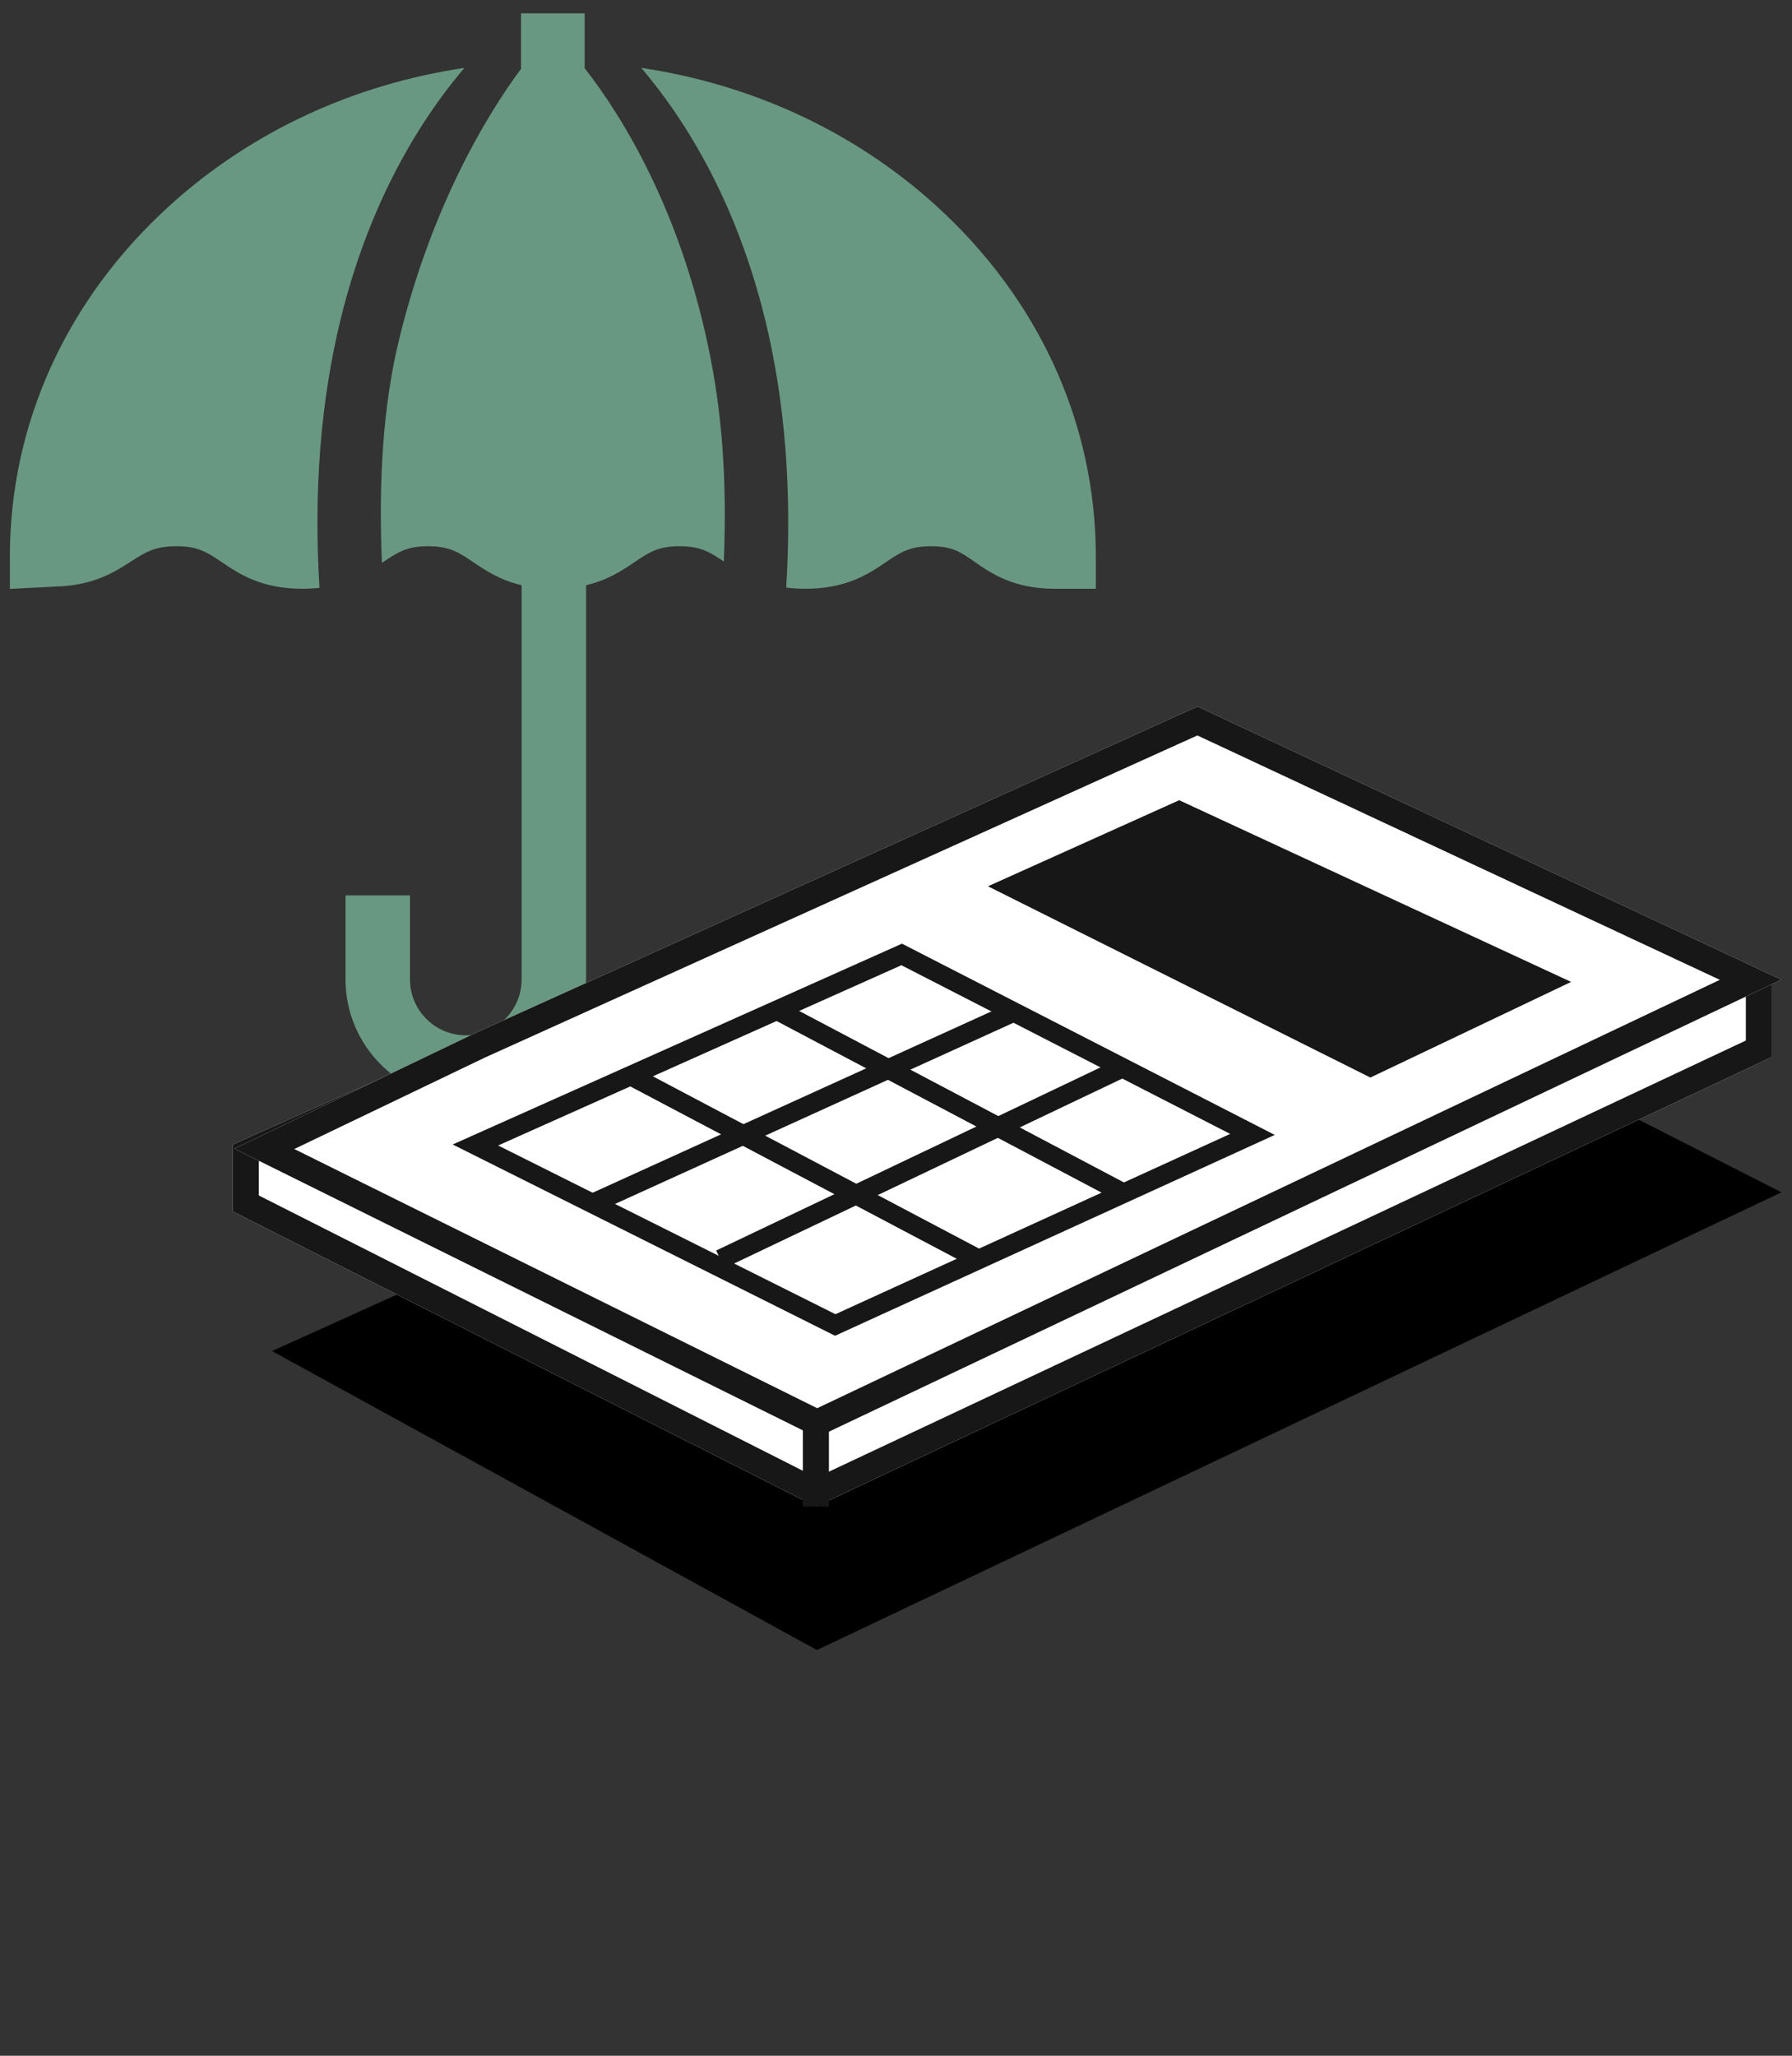 <svg width="75" height="86" viewBox="0 0 75 86" fill="none" xmlns="http://www.w3.org/2000/svg">
<rect x="0" y="0" width="75" height="86" fill="#333333" stroke="none"/>
<g id="Group 48097247">
<g id="Group 48097944">
<path id="Vector" d="M17.159 40.974C17.159 42.262 18.207 43.311 19.495 43.311C20.784 43.311 21.831 42.262 21.831 40.974V24.482C20.92 24.268 20.312 23.859 19.794 23.509C19.208 23.113 18.821 22.851 17.918 22.851C17.016 22.851 16.629 23.113 16.043 23.509C16.024 23.522 16.003 23.536 15.984 23.548C15.845 20.166 16.015 16.994 16.722 14.121C18.058 8.697 20.304 4.897 21.823 2.858H21.806V0.559H24.469V2.852C26.148 5 28.43 8.828 29.625 14.423C30.24 17.301 30.427 20.131 30.294 23.492C29.721 23.106 29.332 22.851 28.442 22.851C27.54 22.851 27.153 23.113 26.567 23.509C26.049 23.859 25.441 24.268 24.529 24.482V40.974C24.529 43.75 22.271 46.009 19.495 46.009C16.719 46.009 14.461 43.75 14.461 40.974V37.458H17.159V40.974Z" fill="#699882"/>
<path id="Vector_2" d="M7.117 8.587C10.515 5.508 14.797 3.529 19.437 2.84C18.773 3.621 18.057 4.578 17.358 5.731C15.981 7.999 14.936 10.57 14.252 13.373C13.418 16.79 13.123 20.564 13.371 24.59C13.149 24.615 12.913 24.63 12.657 24.63C10.928 24.63 10.009 24.009 9.271 23.509C8.684 23.113 8.297 22.851 7.395 22.851C6.475 22.851 6.084 23.102 5.492 23.483C4.782 23.939 3.904 24.502 2.3 24.539L0.413 24.636V23.281C0.413 17.722 2.793 12.504 7.117 8.587Z" fill="#699882"/>
<path id="Vector_3" d="M28.918 5.731C28.218 4.578 27.503 3.621 26.838 2.84C31.479 3.529 35.76 5.508 39.158 8.587C43.482 12.504 45.863 17.722 45.863 23.281V24.63H44.142C42.402 24.63 41.466 23.975 40.782 23.497C40.206 23.095 39.858 22.851 38.967 22.851C38.065 22.851 37.677 23.113 37.091 23.509C36.352 24.009 35.433 24.63 33.705 24.63C33.416 24.63 33.152 24.611 32.905 24.58C33.152 20.557 32.857 16.787 32.024 13.373C31.339 10.57 30.295 7.999 28.918 5.731Z" fill="#699882"/>
</g>
<g id="Group 48097204">
<g id="Group 48096297">
<g id="Group 48096199">
<path id="Rectangle 12852" d="M51.752 38.276L74.557 49.879L34.191 69.027L11.386 56.52L51.752 38.276Z" fill="black"/>
<path id="Vector 3931" d="M9.742 47.879V50.679L34.148 63.024L74.157 44.22V41.019L50.151 29.874L9.742 47.879Z" fill="white"/>
<path id="Vector 3931 (Stroke)" fill-rule="evenodd" clip-rule="evenodd" d="M10.831 50.01L34.165 61.813L73.069 43.529V41.714L50.142 31.07L10.831 48.585V50.01ZM9.742 47.879V50.679L34.148 63.024L74.157 44.22V41.019L50.151 29.874L9.742 47.879Z" fill="#171717"/>
<path id="Rectangle 12853" d="M50.12 29.556L74.557 40.983L34.192 60.13L17.938 52.078L9.811 48.052L19.846 43.239L29.937 38.678L50.12 29.556Z" fill="white"/>
<path id="Rectangle 12853 (Stroke)" fill-rule="evenodd" clip-rule="evenodd" d="M50.113 30.766L20.287 44.245L12.317 48.068L34.202 58.91L71.979 40.99L50.113 30.766ZM50.12 29.556L19.846 43.239L9.811 48.052L34.192 60.13L74.557 40.983L50.12 29.556Z" fill="#171717"/>
<path id="Vector 3934 (Stroke)" fill-rule="evenodd" clip-rule="evenodd" d="M33.603 63.024V59.423H34.692V63.024H33.603Z" fill="#171717"/>
</g>
</g>
</g>
<g id="Group 48097247_2">
<path id="Rectangle 39478" d="M19.897 47.899L37.737 39.928L52.419 47.457L34.957 55.429L19.897 47.899Z" fill="white" stroke="#171717" stroke-width="0.814"/>
<path id="Rectangle 39479" d="M42.299 37.096L49.35 33.923L64.798 41.082L57.358 44.625L42.299 37.096Z" fill="#171717" stroke="#171717" stroke-width="0.814"/>
<path id="Vector 3944" d="M24.947 50.279L42.551 42.277" stroke="#171717" stroke-width="0.814"/>
<path id="Vector 3946" d="M26.547 45.077L40.95 52.679" stroke="#171717" stroke-width="0.814"/>
<path id="Vector 3947" d="M32.548 42.277L46.951 49.879" stroke="#171717" stroke-width="0.814"/>
<path id="Vector 3945" d="M30.148 52.681L46.951 44.679" stroke="#171717" stroke-width="0.814"/>
</g>
</g>
</svg>
